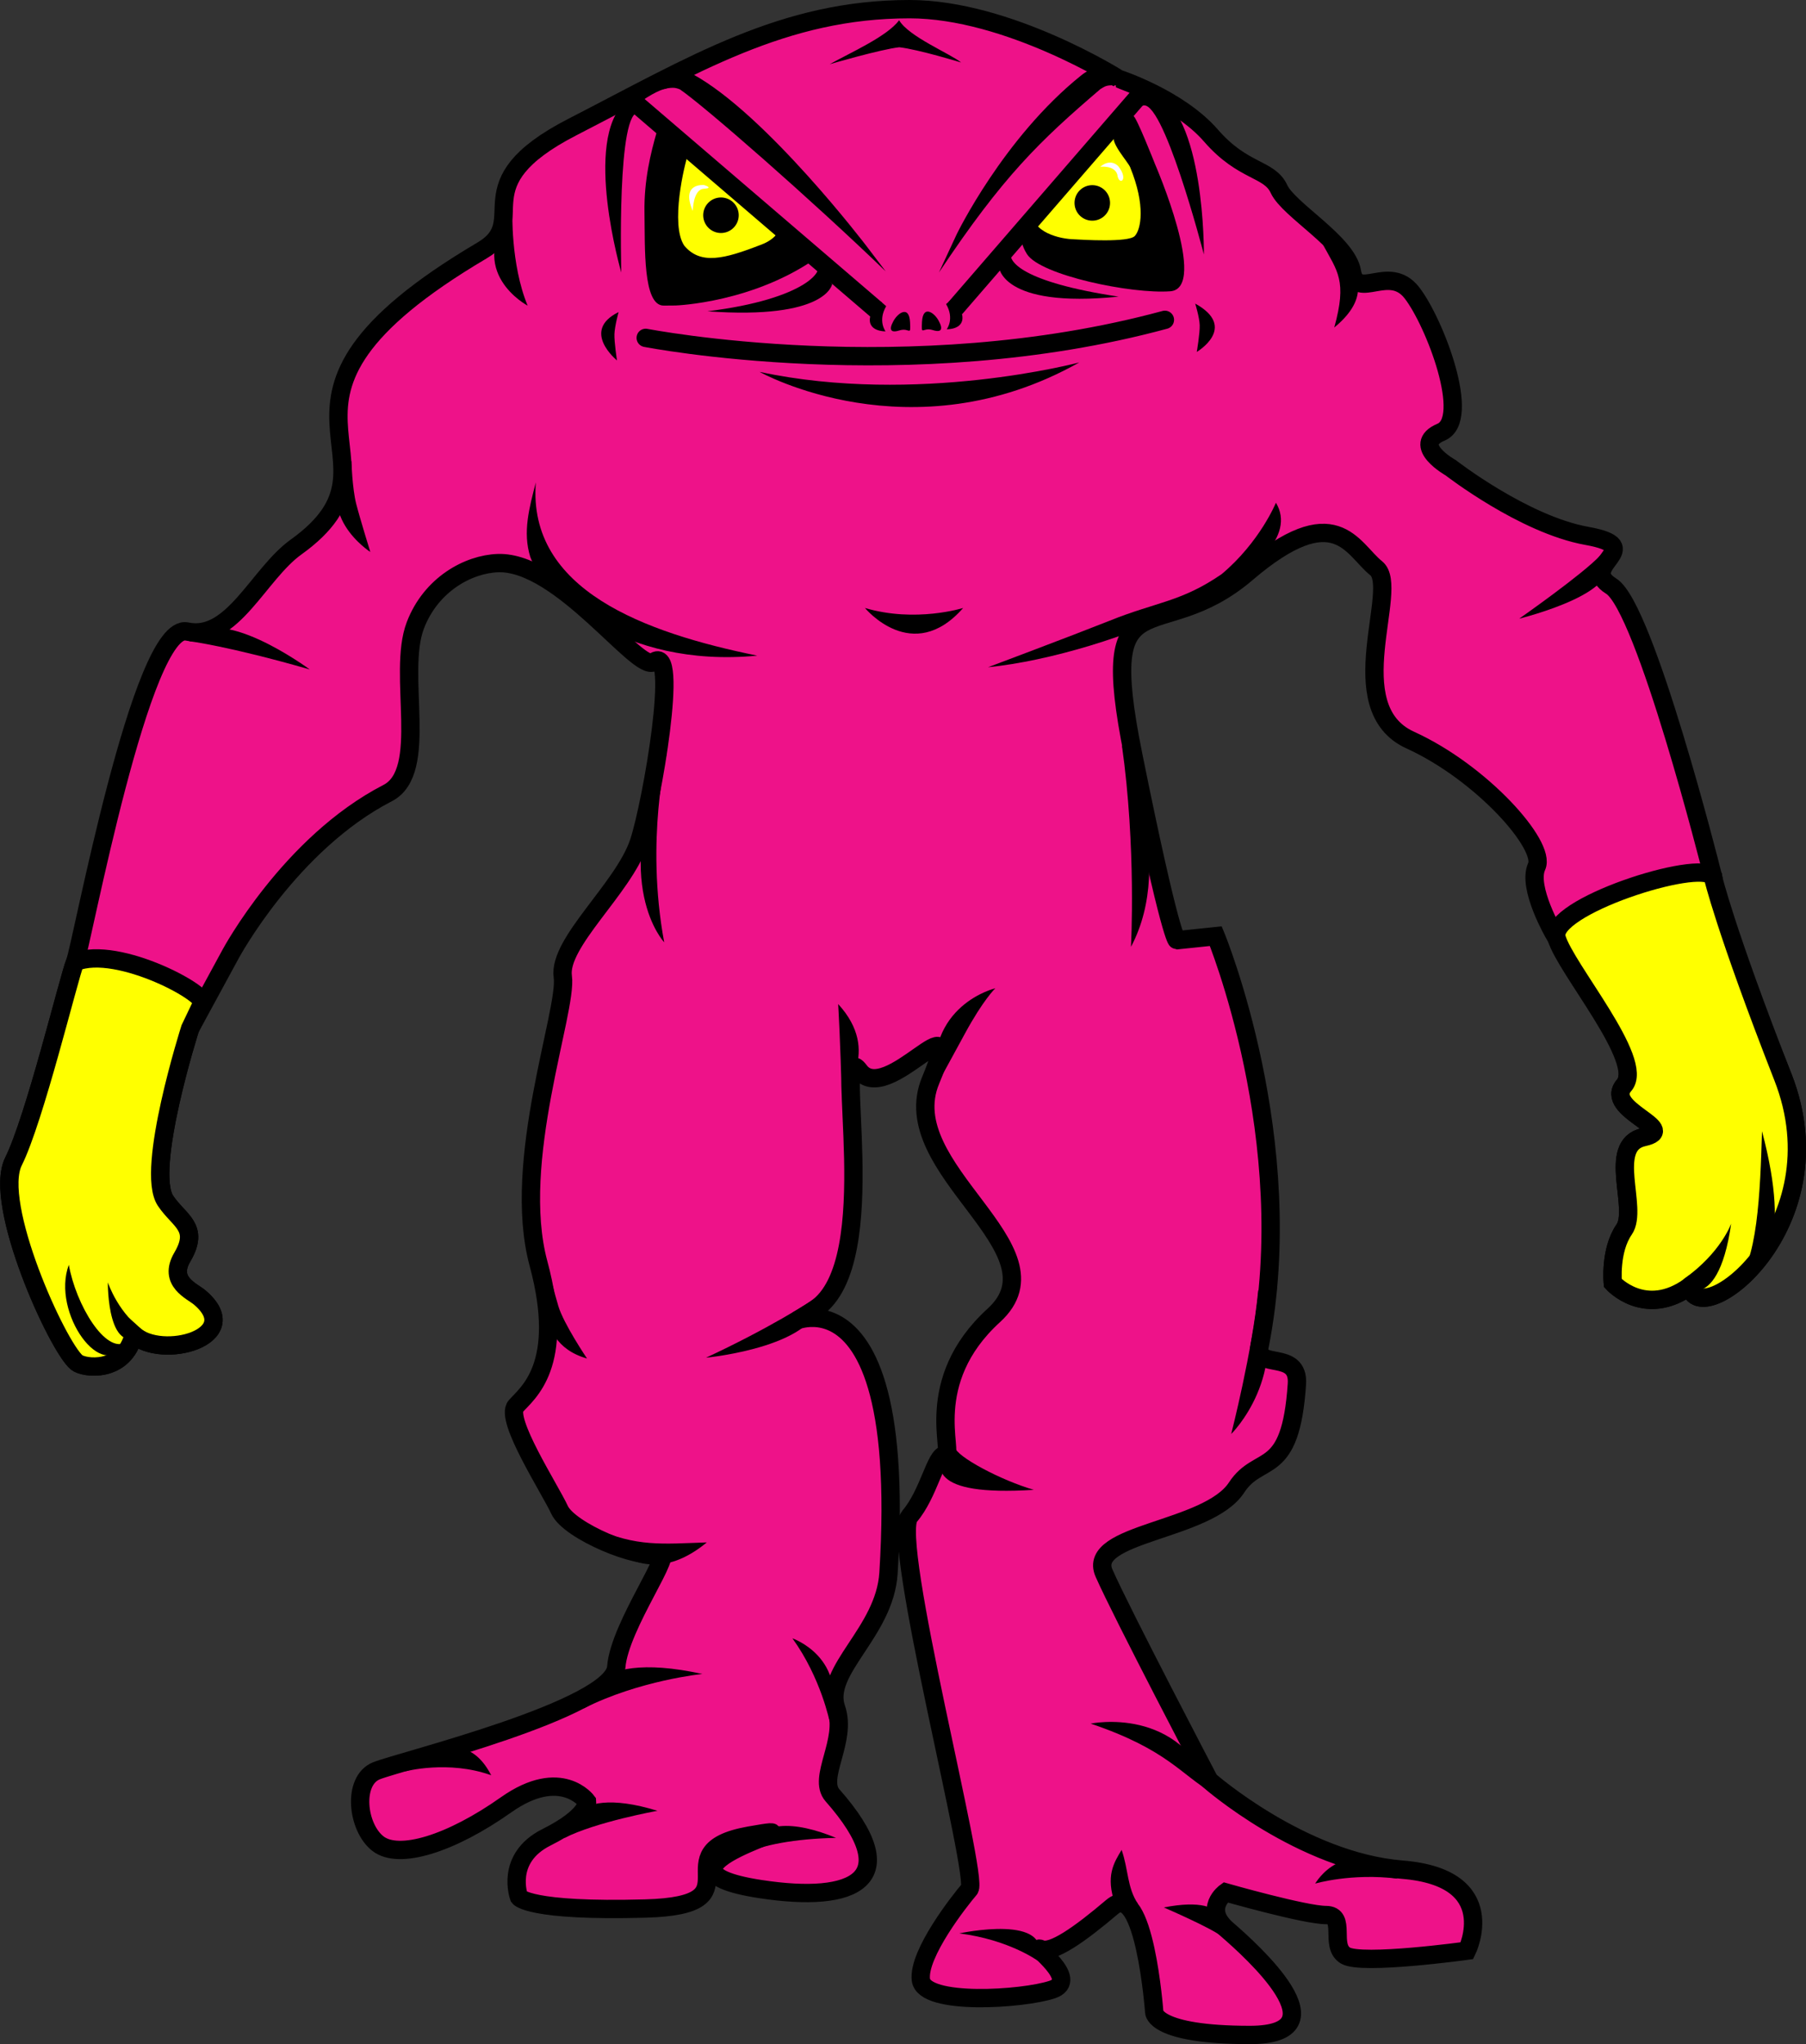 <?xml version="1.0" encoding="UTF-8" standalone="no"?>
<svg
   xmlns:dc="http://purl.org/dc/elements/1.1/"
   xmlns:cc="http://creativecommons.org/ns#"
   xmlns:rdf="http://www.w3.org/1999/02/22-rdf-syntax-ns#"
   xmlns:svg="http://www.w3.org/2000/svg"
   xmlns="http://www.w3.org/2000/svg"
   viewBox="0 0 197.026 222.971"
   height="222.971"
   width="197.026"
   id="svg5442"
   version="1.1">
  <rect x="0" y="0" width="197.026" height="222.971" fill="#333333" stroke="none"/>
  <defs
     id="defs5446">
    <clipPath
       id="clipPath7308"
       clipPathUnits="userSpaceOnUse">
      <ellipse
         ry="41.098"
         rx="35.795"
         cy="282.856"
         cx="131.348"
         id="ellipse7310"
         style="opacity:1;fill:#ffffff;fill-opacity:1;fill-rule:nonzero;stroke:none;stroke-width:1;stroke-linecap:round;stroke-miterlimit:4;stroke-dasharray:none;stroke-opacity:1;paint-order:stroke fill markers" />
    </clipPath>
    <clipPath
       id="clipPath7444"
       clipPathUnits="userSpaceOnUse">
      <rect
         y="144.787"
         x="100.477"
         height="265.152"
         width="109.47"
         id="rect7446"
         style="opacity:1;fill:#ffffff;fill-opacity:1;fill-rule:nonzero;stroke:#fff8f8;stroke-width:2;stroke-linecap:round;stroke-miterlimit:4;stroke-dasharray:none;stroke-opacity:1;paint-order:stroke fill markers" />
    </clipPath>
    <mask
       id="mask7972"
       maskUnits="userSpaceOnUse">
      <path
         style="fill:#ffffff;fill-opacity:1;stroke:#000000;stroke-width:0.995px;stroke-linecap:butt;stroke-linejoin:miter;stroke-opacity:1"
         d="m 123.654,170.646 c 0,0 6.507,2.11 10.025,6.156 3.518,4.045 6.332,3.518 7.387,5.804 1.055,2.286 7.387,5.804 7.914,8.97 0.528,3.166 4.045,-0.879 6.507,2.286 2.462,3.166 6.507,13.718 3.166,15.125 -3.342,1.407 1.055,3.869 1.055,3.869 0,0 7.914,6.156 14.773,7.387 6.859,1.231 -1.055,3.166 2.638,5.452 3.693,2.286 10.904,30.954 10.904,30.954 l -2.638,0.528 c 0,0 4.045,5.628 10.377,21.808 6.331,16.181 -9.203,27.872 -10.113,22.688 -4.867,3.522 -8.354,-0.352 -8.354,-0.352 0,0 -0.352,-3.518 1.231,-5.804 1.583,-2.286 -1.935,-9.146 2.11,-10.025 4.045,-0.879 -4.397,-2.99 -2.11,-5.628 2.286,-2.638 -5.628,-16.708 -3.342,-18.643 2.286,-1.935 -4.221,2.286 -4.221,2.286 0,0 -2.99,-5.1 -1.935,-7.387 1.055,-2.286 -5.98,-10.201 -13.718,-13.718 -7.738,-3.518 -1.055,-16.532 -3.693,-18.643 -2.638,-2.111 -4.397,-7.738 -14.07,0.528 -9.673,8.266 -16.356,-0.352 -12.311,19.698 4.045,20.05 4.749,20.138 4.749,20.138 l 4.221,-0.44 c 0,0 9.162,22.196 4.749,44.496 -0.524,2.648 4.302,0.333 4.052,4.108 -0.685,10.343 -4.08,7.459 -6.549,11.233 -3.126,4.775 -16.321,4.885 -14.386,9.282 1.935,4.397 11.432,22.512 11.432,22.512 0,0 10.025,8.794 20.929,9.673 10.904,0.879 7.035,8.794 7.035,8.794 0,0 -11.432,1.583 -13.191,0.528 -1.759,-1.055 0.176,-4.397 -2.111,-4.397 -2.286,0 -10.904,-2.462 -10.904,-2.462 0,0 -2.462,1.759 0.176,4.045 2.638,2.286 12.839,11.432 2.462,11.432 -10.377,0 -10.377,-2.462 -10.377,-2.462 0,0 -1.055,-14.422 -4.573,-11.432 -3.517,2.99 -6.507,5.1 -7.739,4.573 -1.231,-0.528 4.397,3.342 1.231,4.397 -3.166,1.055 -13.894,1.759 -14.246,-1.055 -0.352,-2.814 4.221,-8.618 5.276,-9.849 1.055,-1.231 -8.618,-37.989 -6.507,-40.451 2.111,-2.462 2.814,-6.683 3.869,-6.683 1.055,0 -2.638,-7.914 5.276,-15.125 7.914,-7.211 -10.904,-15.829 -6.859,-25.502 4.045,-9.673 -4.749,2.99 -7.739,-1.055 -2.99,-4.045 2.814,20.753 -4.749,25.854 -7.563,5.1 10.377,-10.552 7.914,28.668 -0.406,6.466 -7.117,10.539 -5.676,14.68 1.222,3.512 -2.076,7.539 -0.402,9.44 8.048,9.136 2.445,11.745 -7.816,10.176 -14.949,-2.286 8.618,-7.563 -1.231,-5.804 -9.849,1.759 1.407,7.563 -11.256,7.914 -12.663,0.352 -13.718,-1.231 -13.718,-1.231 0,0 -1.583,-4.221 2.99,-6.507 4.573,-2.286 4.397,-3.869 4.397,-3.869 0,0 -2.814,-3.869 -8.794,0.352 -5.98,4.221 -11.608,5.98 -13.894,4.221 -2.286,-1.759 -2.814,-6.859 -0.176,-7.914 2.638,-1.055 25.678,-6.683 26.029,-11.256 0.352,-4.573 6.683,-13.015 4.573,-12.311 -2.11,0.704 -9.673,-2.462 -10.728,-4.749 -1.055,-2.286 -5.98,-9.849 -4.749,-11.256 1.231,-1.407 5.452,-4.397 2.462,-15.477 -2.99,-11.08 3.166,-27.436 2.638,-31.13 -0.528,-3.693 6.606,-9.586 8.266,-14.598 1.401,-4.23 4.412,-21.666 1.598,-19.555 -1.65,1.238 -10.105,-10.968 -16.908,-10.73 -3.223,0.112 -7.272,2.32 -8.964,6.764 -2.013,5.288 1.577,15.834 -3.005,18.196 -10.599,5.463 -17.041,17.462 -17.041,17.462 l -4.397,8.09 c 0,0 -4.89,15.356 -2.67,18.689 1.467,2.202 3.744,2.846 1.823,6.11 -1.57,2.668 1.055,3.674 1.902,4.395 5.039,4.29 -4.131,6.815 -7.174,4.028 -1.054,4.239 -5.426,3.646 -6.192,3.007 -2.11,-1.759 -9.145,-17.236 -6.859,-21.808 2.286,-4.573 5.98,-19.874 6.683,-21.633 0.703,-1.759 7.211,-36.934 12.135,-35.878 4.924,1.055 7.787,-6.253 11.844,-9.162 13.672,-9.801 -8.09,-15.49 20.195,-32.19 5.544,-3.273 -2.365,-7.138 9.813,-13.397 13.206,-6.787 22.899,-12.787 36.587,-12.787 10.728,0 22.688,7.563 22.688,7.563 z"
         id="path7974" />
    </mask>
  </defs>
  <g
     transform="translate(-2.241,-160.953)"
     style="display:inline"
     id="layer18">
    <path
       id="path7323"
       d="m 124.274,169.554 c 0,0 6.541,2.121 10.076,6.187 3.536,4.066 6.364,3.536 7.425,5.834 1.061,2.298 7.425,5.834 7.955,9.016 0.53,3.182 4.066,-0.884 6.541,2.298 2.475,3.182 6.541,13.789 3.182,15.203 -3.359,1.414 1.061,3.889 1.061,3.889 0,0 7.955,6.187 14.849,7.425 6.894,1.237 -1.061,3.182 2.652,5.48 3.712,2.298 10.96,31.113 10.96,31.113 l -2.652,0.53 c 0,0 4.066,5.657 10.43,21.92 6.364,16.263 -9.25,28.015 -10.165,22.804 -4.892,3.54 -8.397,-0.354 -8.397,-0.354 0,0 -0.354,-3.536 1.237,-5.834 1.591,-2.298 -1.945,-9.192 2.121,-10.076 4.066,-0.884 -4.419,-3.005 -2.121,-5.657 2.298,-2.652 -5.657,-16.794 -3.359,-18.738 2.298,-1.945 -4.243,2.298 -4.243,2.298 0,0 -3.005,-5.127 -1.945,-7.425 1.061,-2.298 -6.01,-10.253 -13.789,-13.789 -7.778,-3.536 -1.061,-16.617 -3.712,-18.738 -2.652,-2.121 -4.419,-7.778 -14.142,0.53 -9.723,8.309 -16.44,-0.354 -12.374,19.799 4.066,20.153 4.773,20.241 4.773,20.241 l 4.243,-0.442 c 0,0 9.209,22.31 4.773,44.724 -0.527,2.661 4.324,0.335 4.073,4.129 -0.688,10.397 -4.1,7.498 -6.583,11.29 -3.142,4.799 -16.405,4.911 -14.46,9.33 1.945,4.419 11.49,22.627 11.49,22.627 0,0 10.076,8.839 21.036,9.723 10.96,0.884 7.071,8.839 7.071,8.839 0,0 -11.49,1.591 -13.258,0.53 -1.768,-1.061 0.177,-4.419 -2.121,-4.419 -2.298,0 -10.96,-2.475 -10.96,-2.475 0,0 -2.475,1.768 0.177,4.066 2.652,2.298 12.905,11.49 2.475,11.49 -10.43,0 -10.43,-2.475 -10.43,-2.475 0,0 -1.061,-14.496 -4.596,-11.49 -3.536,3.005 -6.541,5.127 -7.778,4.596 -1.237,-0.53 4.419,3.359 1.237,4.419 -3.182,1.061 -13.965,1.768 -14.319,-1.061 -0.354,-2.828 4.243,-8.662 5.303,-9.899 1.061,-1.237 -8.662,-38.184 -6.541,-40.659 2.121,-2.475 2.828,-6.718 3.889,-6.718 1.061,0 -2.652,-7.955 5.303,-15.203 7.955,-7.248 -10.96,-15.91 -6.894,-25.633 4.066,-9.723 -4.773,3.005 -7.778,-1.061 -3.005,-4.066 2.828,20.86 -4.773,25.986 -7.601,5.127 10.43,-10.607 7.955,28.815 -0.408,6.499 -7.153,10.593 -5.705,14.755 1.228,3.53 -2.087,7.578 -0.404,9.489 8.09,9.183 2.458,11.805 -7.856,10.228 -15.026,-2.298 8.662,-7.601 -1.237,-5.834 -9.899,1.768 1.414,7.601 -11.314,7.955 -12.728,0.354 -13.789,-1.237 -13.789,-1.237 0,0 -1.591,-4.243 3.005,-6.541 4.596,-2.298 4.419,-3.889 4.419,-3.889 0,0 -2.828,-3.889 -8.839,0.354 -6.01,4.243 -11.667,6.01 -13.965,4.243 -2.298,-1.768 -2.828,-6.894 -0.177,-7.955 2.652,-1.061 25.809,-6.718 26.163,-11.314 0.354,-4.596 6.718,-13.081 4.596,-12.374 -2.121,0.707 -9.723,-2.475 -10.783,-4.773 -1.061,-2.298 -6.01,-9.899 -4.773,-11.314 1.237,-1.414 5.48,-4.419 2.475,-15.556 -3.005,-11.137 3.182,-27.577 2.652,-31.289 -0.53,-3.712 6.64,-9.635 8.309,-14.672 1.409,-4.252 4.434,-21.777 1.606,-19.655 -1.659,1.244 -10.157,-11.024 -16.995,-10.785 -3.24,0.113 -7.31,2.332 -9.01,6.798 -2.023,5.315 1.585,15.915 -3.021,18.289 -10.654,5.491 -17.128,17.551 -17.128,17.551 l -4.419,8.132 c 0,0 -4.915,15.435 -2.683,18.785 1.474,2.214 3.763,2.86 1.833,6.142 -1.578,2.682 1.06,3.693 1.911,4.418 5.065,4.312 -4.152,6.85 -7.211,4.049 -1.059,4.261 -5.453,3.664 -6.224,3.022 -2.121,-1.768 -9.192,-17.324 -6.894,-21.92 2.298,-4.596 6.01,-19.976 6.718,-21.744 0.707,-1.768 7.248,-37.123 12.198,-36.062 4.95,1.061 7.827,-6.286 11.905,-9.209 13.742,-9.852 -8.132,-15.569 20.299,-32.355 5.572,-3.29 -2.377,-7.175 9.864,-13.466 13.273,-6.822 23.016,-12.852 36.775,-12.852 10.783,0 22.804,7.601 22.804,7.601 z"
       style="fill:#ee1289;fill-opacity:1;stroke:#000000;stroke-width:2;stroke-linecap:butt;stroke-linejoin:miter;stroke-miterlimit:4;stroke-dasharray:none;stroke-opacity:1" />
  </g>
  <g
     transform="translate(-2.241,-160.953)"
     id="g5756"
     style="display:inline">
    <path
       style="fill:#ffff00;fill-opacity:1;stroke:#000000;stroke-width:2;stroke-linecap:butt;stroke-linejoin:miter;stroke-miterlimit:4;stroke-dasharray:none;stroke-opacity:1"
       d="m 189.097,256.546 c 0,0 1.292,5.64 7.656,21.903 6.364,16.263 -9.25,28.015 -10.165,22.804 -4.892,3.54 -8.397,-0.354 -8.397,-0.354 0,0 -0.354,-3.536 1.237,-5.834 1.591,-2.298 -1.945,-9.192 2.121,-10.076 4.066,-0.884 -4.419,-3.005 -2.121,-5.657 2.298,-2.652 -6.407,-12.727 -7.375,-16.082 -0.967,-3.352 15.576,-8.641 17.044,-6.705 z"
       id="path5754" />
  </g>
  <g
     transform="translate(-2.241,-160.953)"
     id="g5748"
     style="display:inline">
    <path
       style="fill:#ffff00;fill-opacity:1;stroke:#000000;stroke-width:2;stroke-linecap:butt;stroke-linejoin:miter;stroke-miterlimit:4;stroke-dasharray:none;stroke-opacity:1"
       d="m 24.236,270.515 -1.255,2.631 c 0,0 -4.915,15.435 -2.683,18.785 1.474,2.214 3.763,2.86 1.833,6.142 -1.578,2.682 1.06,3.693 1.911,4.418 5.065,4.312 -4.152,6.85 -7.211,4.049 -1.059,4.261 -5.453,3.664 -6.224,3.022 -2.121,-1.768 -9.192,-17.324 -6.894,-21.92 2.298,-4.596 6.01,-19.976 6.718,-21.744 4.673,-1.955 15.132,3.802 13.806,4.617 z"
       id="path5746" />
    <path
       style="display:inline;opacity:1;fill:#000000;fill-opacity:1;stroke:none;stroke-width:1px;stroke-linecap:butt;stroke-linejoin:miter;stroke-opacity:1"
       d="m 167.983,228.434 c 0,0 12.634,-3.095 8.82,-6.881 -1.847,2 -8.82,6.881 -8.82,6.881 z"
       id="path5327" />
    <path
       style="display:inline;opacity:1;fill:#000000;fill-opacity:1;stroke:none;stroke-width:1.088px;stroke-linecap:butt;stroke-linejoin:miter;stroke-opacity:1"
       d="m 146.543,187.59 c 0,0 7.762,3.754 1.258,9.089 1.427,-5.135 0.35,-6.114 -1.258,-9.089 z"
       id="path5312" />
    <path
       style="display:inline;opacity:1;fill:#000000;fill-opacity:1;stroke:none;stroke-width:1px;stroke-linecap:butt;stroke-linejoin:miter;stroke-opacity:1"
       d="m 127.996,170.979 c 5.724,2.107 5.583,17.731 5.583,17.731 0,0 -4.547,-17.546 -6.765,-16.188 z"
       id="path5848" />
  </g>
  <g
     id="g8462"
     style="display:inline;opacity:1"
     transform="translate(-2.241,-160.953)">
    <path
       style="fill:none;stroke:#000000;stroke-width:2;stroke-linecap:round;stroke-linejoin:miter;stroke-miterlimit:4;stroke-dasharray:none;stroke-opacity:1"
       d="m 72.685,197.806 c 0,0 28.674,5.615 56.64,-1.967"
       id="path8382" />
    <path
       style="display:inline;opacity:1;fill:#000000;fill-opacity:1;stroke:none;stroke-width:1px;stroke-linecap:butt;stroke-linejoin:miter;stroke-opacity:1"
       d="m 145.722,366.411 c 0,0 3.214,-5.61 8.993,-0.54 -5.096,-0.626 -8.993,0.54 -8.993,0.54 z"
       id="path5349" />
    <path
       id="path5369"
       d="m 135.542,372.204 c 0,0 1.84,-4.777 -6.335,-3.192 0,0 5.428,2.347 6.335,3.192 z"
       style="display:inline;opacity:1;fill:#000000;fill-opacity:1;stroke:none;stroke-width:1px;stroke-linecap:butt;stroke-linejoin:miter;stroke-opacity:1" />
    <path
       style="display:inline;opacity:1;fill:#000000;fill-opacity:1;stroke:none;stroke-width:1px;stroke-linecap:butt;stroke-linejoin:miter;stroke-opacity:1"
       d="m 126.377,368.605 c 0,0 -2.278,0.621 -2.478,0.051 -1.078,-3.074 -0.137,-4.52 0.705,-5.92 0.759,2.19 0.594,4.098 1.772,5.869 z"
       id="path5343" />
    <path
       style="display:inline;opacity:1;fill:#000000;fill-opacity:1;stroke:none;stroke-width:1px;stroke-linecap:butt;stroke-linejoin:miter;stroke-opacity:1"
       d="m 106.896,371.843 c 0,0 10.397,-2.257 8.531,2.966 0,0 -3.116,-2.276 -8.531,-2.966 z"
       id="path5347" />
    <path
       style="display:inline;opacity:1;fill:#000000;fill-opacity:1;stroke:none;stroke-width:1px;stroke-linecap:butt;stroke-linejoin:miter;stroke-opacity:1"
       d="m 121.231,348.961 c 0,0 9.813,-2.067 13.297,7.578 -3.491,-2.033 -4.905,-4.734 -13.297,-7.578 z"
       id="path5353" />
    <path
       style="display:inline;opacity:1;fill:#000000;fill-opacity:1;stroke:none;stroke-width:1px;stroke-linecap:butt;stroke-linejoin:miter;stroke-opacity:1"
       d="m 93.45,361.425 c -4.442,-1.834 -8.652,-2.142 -10.014,1.766 1.846,-0.977 5.535,-1.683 10.014,-1.766 z"
       id="path5341" />
    <path
       style="display:inline;opacity:1;fill:#000000;fill-opacity:1;stroke:none;stroke-width:1px;stroke-linecap:butt;stroke-linejoin:miter;stroke-opacity:1"
       d="m 63.824,361.436 c 0,0 -0.171,-6.136 10.14,-2.966 0,0 -6.731,1.216 -10.14,2.966 z"
       id="path5339" />
    <path
       id="path5371"
       d="m 46.448,354.175 c 0,0 5.996,-6.142 9.38,0.42 -4.695,-1.684 -9.38,-0.42 -9.38,-0.42 z"
       style="display:inline;opacity:1;fill:#000000;fill-opacity:1;stroke:none;stroke-width:1.206px;stroke-linecap:butt;stroke-linejoin:miter;stroke-opacity:1" />
    <path
       style="display:inline;opacity:1;fill:#000000;fill-opacity:1;stroke:none;stroke-width:1px;stroke-linecap:butt;stroke-linejoin:miter;stroke-opacity:1"
       d="m 65.928,347.301 c 0,0 -0.291,-6.647 12.939,-3.757 0,0 -6.874,0.692 -12.939,3.757 z"
       id="path5345" />
    <path
       style="display:inline;opacity:1;fill:#000000;fill-opacity:1;stroke:none;stroke-width:1px;stroke-linecap:butt;stroke-linejoin:miter;stroke-opacity:1"
       d="m 88.689,339.659 c 0,0 6.151,2.1 4.074,9.146 0,0 -0.949,-4.826 -4.074,-9.146 z"
       id="path5355" />
    <path
       style="display:inline;opacity:1;fill:#000000;fill-opacity:1;stroke:none;stroke-width:1px;stroke-linecap:butt;stroke-linejoin:miter;stroke-opacity:1"
       d="m 67.096,327.644 c 0,0 4.706,7.773 12.254,1.552 -4.85,0.157 -7.614,0.52 -12.254,-1.552 z"
       id="path5357" />
    <path
       style="display:inline;opacity:1;fill:#000000;fill-opacity:1;stroke:none;stroke-width:1px;stroke-linecap:butt;stroke-linejoin:miter;stroke-opacity:1"
       d="m 62.131,299.357 c 0,0 -2.482,7.917 4.152,9.78 0,0 -2.574,-3.81 -3.135,-5.739 -0.457,-1.572 -0.946,-3.36 -1.017,-4.041 z"
       id="path5325" />
    <path
       id="path5367"
       d="m 79.263,309.048 c 0,0 13.023,-1.24 12.468,-6.903 -0.998,0.819 -5.894,3.848 -12.468,6.903 z"
       style="display:inline;opacity:1;fill:#000000;fill-opacity:1;stroke:none;stroke-width:1px;stroke-linecap:butt;stroke-linejoin:miter;stroke-opacity:1" />
    <path
       style="display:inline;opacity:1;fill:#000000;fill-opacity:1;stroke:none;stroke-width:1px;stroke-linecap:butt;stroke-linejoin:miter;stroke-opacity:1"
       d="m 93.68,270.473 c 4.82,5.244 0.374,9.766 0.374,9.766 -0.098,-5.076 -0.374,-9.766 -0.374,-9.766 z"
       id="path5321" />
    <path
       style="display:inline;opacity:1;fill:#000000;fill-opacity:1;stroke:none;stroke-width:1px;stroke-linecap:butt;stroke-linejoin:miter;stroke-opacity:1"
       d="m 110.828,268.751 c 0,0 -7.712,1.815 -6.516,10.794 0,0 1.155,-2.081 3.176,-5.813 2.022,-3.732 3.34,-4.981 3.34,-4.981 z"
       id="path5323" />
    <path
       id="path5365"
       d="m 105.264,318.387 c -0.992,2.523 -1.862,5.81 9.765,5.073 -3.519,-1.012 -8.476,-3.624 -8.623,-4.665 -0.107,-0.754 -0.491,0.586 -1.142,-0.408 z"
       style="display:inline;opacity:1;fill:#000000;fill-opacity:1;stroke:none;stroke-width:1px;stroke-linecap:butt;stroke-linejoin:miter;stroke-opacity:1" />
    <path
       style="display:inline;opacity:1;fill:#000000;fill-opacity:1;stroke:none;stroke-width:1px;stroke-linecap:butt;stroke-linejoin:miter;stroke-opacity:1"
       d="m 139.511,301.682 c 3.591,9.299 -2.953,15.69 -2.953,15.69 0,0 2.322,-9.055 2.953,-15.69 z"
       id="path5317" />
    <path
       style="display:inline;opacity:1;fill:#000000;fill-opacity:1;stroke:none;stroke-width:1px;stroke-linecap:butt;stroke-linejoin:miter;stroke-opacity:1"
       d="m 124.628,242.205 c 0,0 6.018,12.604 0.996,22.028 0,0 0.599,-10.809 -0.996,-22.028 z"
       id="path5359" />
    <path
       style="display:inline;opacity:1;fill:#000000;fill-opacity:1;stroke:none;stroke-width:1px;stroke-linecap:butt;stroke-linejoin:miter;stroke-opacity:1"
       d="m 74.701,263.736 c 0,0 -5.96,-6.329 0.297,-20.663 0,0 -2.377,9.46 -0.297,20.663 z"
       id="path5361" />
    <path
       style="display:inline;opacity:1;fill:#000000;fill-opacity:1;stroke:none;stroke-width:1px;stroke-linecap:round;stroke-linejoin:miter;stroke-opacity:1"
       d="m 141.438,215.79 c 4.348,7.196 -18.075,16.595 -31.407,17.944 0,0 8.701,-3.265 13.207,-5.051 5.169,-2.095 7.848,-2.052 12.283,-5.108 4.17,-3.498 5.917,-7.784 5.917,-7.784 z"
       id="path5304" />
    <path
       style="display:inline;opacity:1;fill:#000000;fill-opacity:1;stroke:none;stroke-width:1px;stroke-linecap:butt;stroke-linejoin:miter;stroke-opacity:1"
       d="m 96.603,227.269 c 0,0 5.18,6.308 10.714,0 0,0 -5.194,1.643 -10.714,0 z"
       id="path5363" />
    <path
       style="display:inline;opacity:1;fill:#000000;fill-opacity:1;stroke:none;stroke-width:1px;stroke-linecap:round;stroke-linejoin:miter;stroke-opacity:1"
       d="m 60.698,213.569 c -0.91,11.743 11.89,16.403 24.158,18.901 -14.841,1.409 -23.341,-6.837 -24.77,-10.788 -0.835,-2.692 -0.11,-5.313 0.612,-8.113 z"
       id="path5306" />
    <path
       style="display:inline;opacity:1;fill:#000000;fill-opacity:1;stroke:none;stroke-width:1px;stroke-linecap:butt;stroke-linejoin:miter;stroke-opacity:1"
       d="m 191.414,301.051 c 0,0 0.697,0.489 1.489,-0.284 1.409,-1.376 4.896,-3.816 1.565,-16.423 -0.195,6.554 -0.476,14.62 -3.054,16.707 z"
       id="path5331-0" />
    <path
       style="display:inline;opacity:1;fill:#000000;fill-opacity:1;stroke:none;stroke-width:1.009px;stroke-linecap:butt;stroke-linejoin:miter;stroke-opacity:1"
       d="m 185.989,300.431 c -1.01,0.718 3.598,4.661 5.114,-6.01 0,0 -1.098,3.153 -5.114,6.01 z"
       id="path5337-3" />
    <path
       style="display:inline;opacity:1;fill:#000000;fill-opacity:1;stroke:none;stroke-width:1px;stroke-linecap:butt;stroke-linejoin:miter;stroke-opacity:1"
       d="m 111.202,189.981 c 0,0 0.138,4.64 13.07,3.328 -10.518,-1.587 -12.199,-3.869 -11.699,-4.932 z"
       id="path5842" />
    <path
       style="display:inline;opacity:1;fill:#000000;fill-opacity:1;stroke:none;stroke-width:0.955;stroke-linecap:round;stroke-linejoin:miter;stroke-miterlimit:4;stroke-dasharray:none;stroke-opacity:1"
       d="m 85.107,201.516 c 0,0 16.547,9.288 34.878,-1.03 0,0 -17.662,4.709 -34.878,1.03 z"
       id="path5351" />
    <path
       style="display:inline;opacity:1;fill:#000000;fill-opacity:1;stroke:none;stroke-width:1px;stroke-linecap:butt;stroke-linejoin:miter;stroke-opacity:1"
       d="m 69.551,200.266 c 0,0 -3.985,-3.224 0.174,-5.271 0,0 -0.424,1.53 -0.453,2.409 -0.029,0.878 0.279,2.862 0.279,2.862 z"
       id="path5310" />
    <path
       id="path5375"
       d="m 92.752,167.96 c 2.327,-1.3 6.257,-3.027 7.581,-4.799 1.018,1.773 5.564,3.639 6.761,4.608 0,0 -4.661,-1.427 -6.744,-1.661 -2.004,0.215 -7.598,1.852 -7.598,1.852 z"
       style="display:inline;opacity:1;fill:#000000;fill-opacity:1;stroke:none;stroke-width:1.194px;stroke-linecap:butt;stroke-linejoin:miter;stroke-opacity:1" />
    <path
       style="display:inline;opacity:1;fill:#000000;fill-opacity:1;stroke:none;stroke-width:1px;stroke-linecap:butt;stroke-linejoin:miter;stroke-opacity:1"
       d="m 93.025,191.938 c 0,0 -0.543,3.91 -13.609,2.971 10.786,-1.337 13.16,-4.628 11.744,-5.385 z"
       id="path5846" />
    <path
       style="display:inline;opacity:1;fill:#000000;fill-opacity:1;stroke:none;stroke-width:1px;stroke-linecap:butt;stroke-linejoin:miter;stroke-opacity:1"
       d="m 70.439,172.098 c -4.615,4.176 -0.417,18.584 -0.417,18.584 0,0 -0.527,-18.118 1.982,-17.432 z"
       id="path5852" />
    <path
       style="display:inline;opacity:1;fill:#000000;fill-opacity:1;stroke:none;stroke-width:1px;stroke-linecap:butt;stroke-linejoin:miter;stroke-opacity:1"
       d="m 22.9,230.895 c 2.803,-4.554 13.131,3.08 13.131,3.08 -8.881,-2.557 -13.131,-3.08 -13.131,-3.08 z"
       id="path5329" />
    <path
       style="display:inline;opacity:1;fill:#000000;fill-opacity:1;stroke:none;stroke-width:1px;stroke-linecap:butt;stroke-linejoin:miter;stroke-opacity:1"
       d="m 15.946,307.388 c -2.449,4.641 -8.149,-3.246 -6.196,-8.471 0.784,4.4 4.003,9.69 6.196,8.471 z"
       id="path5333" />
    <path
       style="display:inline;opacity:1;fill:#000000;fill-opacity:1;stroke:none;stroke-width:1px;stroke-linecap:butt;stroke-linejoin:miter;stroke-opacity:1"
       d="m 14.007,300.837 c 0,0 -0.1,8.754 4.197,5.458 -2.988,-1.827 -4.197,-5.458 -4.197,-5.458 z"
       id="path5335" />
  </g>
  <g
     transform="translate(-2.241,-160.953)"
     id="g4862"
     style="display:inline">
    <circle
       style="opacity:1;fill:#ffff00;fill-opacity:1;stroke:none;stroke-width:4.259;stroke-linecap:round;stroke-miterlimit:4;stroke-dasharray:none;stroke-opacity:1"
       id="circle4858"
       cx="121.209"
       cy="182.378"
       r="6.91" />
    <circle
       style="opacity:1;fill:#ffff00;fill-opacity:1;stroke:none;stroke-width:4.669;stroke-linecap:round;stroke-miterlimit:4;stroke-dasharray:none;stroke-opacity:1"
       id="circle4860"
       cx="80.963"
       cy="184.467"
       r="7.575" />
  </g>
  <g
     transform="translate(-2.241,-160.953)"
     style="display:inline"
     id="layer8">
    <circle
       r="1.938"
       cy="183.087"
       cx="121.404"
       id="path5380"
       style="opacity:1;fill:#000000;fill-opacity:1;stroke:none;stroke-width:1.002;stroke-linecap:round;stroke-miterlimit:4;stroke-dasharray:none;stroke-opacity:1" />
    <circle
       r="1.938"
       cy="184.431"
       cx="80.895"
       id="path5380-2"
       style="display:inline;opacity:1;fill:#000000;fill-opacity:1;stroke:none;stroke-width:1.002;stroke-linecap:round;stroke-miterlimit:4;stroke-dasharray:none;stroke-opacity:1" />
  </g>
  <g
     style="display:inline;opacity:1"
     id="g8764"
     transform="translate(-2.241,-160.953)">
    <path
       id="path8750"
       d="m 128.25,178.857 c 0,0 5.88,13.555 1.661,13.869 -4.219,0.314 -14.164,-1.744 -15.634,-4.058 -2.185,-3.442 1.353,-7.425 0.72,-5.013 -0.631,2.402 2.464,3.291 4.157,3.388 1.302,0.074 6.214,0.371 6.887,-0.347 0.673,-0.718 1.206,-3.309 -0.504,-7.499 -0.249,-0.61 -2.187,-2.682 -1.752,-3.473 0.638,-1.163 2.096,-2.118 2.096,-2.118 0.284,-0.047 2.369,5.25 2.369,5.25 z"
       style="fill:#000000;fill-opacity:1;stroke:none;stroke-width:1.436px;stroke-linecap:butt;stroke-linejoin:miter;stroke-opacity:1" />
    <path
       id="path8752"
       d="m 75.945,194.275 c 0,0 8.608,-0.274 15.674,-5.395 0.643,-0.466 -4.96,-5.998 -4.332,-3.874 0.398,1.346 -1.044,2.308 -2.077,2.662 -3.953,1.534 -6.541,2.206 -8.321,0.078 -1.54,-2.297 0.005,-8.803 0.434,-10.041 0.254,-0.733 -3.009,-3.817 -3.432,-2.356 -0.657,2.271 -1.398,5.277 -1.34,8.749 0.064,3.816 -0.192,10.208 2.102,10.188 z"
       style="fill:#000000;fill-opacity:1;stroke:none;stroke-width:1.335px;stroke-linecap:butt;stroke-linejoin:miter;stroke-opacity:1" />
    <path
       id="path8758"
       d="m 77.822,183.968 c 0,0 0.016,-2.344 1.188,-2.422 1.172,-0.078 0.047,-0.406 0.047,-0.406 0,0 -2.594,-0.297 -1.234,2.828 z"
       style="fill:#ffffff;fill-opacity:1;stroke:none;stroke-width:1px;stroke-linecap:butt;stroke-linejoin:miter;stroke-opacity:1" />
    <path
       style="display:inline;opacity:1;fill:#000000;fill-opacity:1;stroke:none;stroke-width:1px;stroke-linecap:butt;stroke-linejoin:miter;stroke-opacity:1"
       d="m 132.804,199.339 c 0,0 4.537,-2.671 -0.174,-5.271 0,0 0.463,1.474 0.492,2.352 0.029,0.878 -0.318,2.918 -0.318,2.918 z"
       id="path5308" />
    <path
       style="display:inline;opacity:1;fill:#ee1289;fill-opacity:1;stroke:none;stroke-width:0.824px;stroke-linecap:butt;stroke-linejoin:miter;stroke-opacity:1"
       d="m 123.509,170.256 c -0.996,-0.324 -1.767,-0.002 -2.259,0.385 -11.424,8.959 -18.941,22.394 -18.941,22.394 1.208,1.192 2.598,2.307 2.876,1.834 0.352,-0.304 0.393,-0.361 0.676,-0.635 l 20.471,-22.638 c -1.073,-0.549 -1.723,-0.834 -2.823,-1.339 z"
       id="path5830" />
    <path
       style="display:inline;opacity:1;fill:#ffffff;fill-opacity:1;stroke:#000000;stroke-width:2;stroke-linecap:butt;stroke-linejoin:miter;stroke-miterlimit:4;stroke-dasharray:none;stroke-opacity:1"
       d="m 106.441,194.578 20.442,-23.613 z"
       id="path5850" />
    <path
       style="display:inline;opacity:1;fill:#000000;fill-opacity:1;stroke:none;stroke-width:1px;stroke-linecap:butt;stroke-linejoin:miter;stroke-opacity:1"
       d="m 106.607,186.517 c 0,0 5.091,-10.53 13.589,-17.342 2.803,-2.247 4.106,1.123 4.106,1.123 -1.392,-0.129 -1.467,0.064 -1.999,0.359 -6.638,5.676 -10.625,9.499 -17.628,20.018 z"
       id="path5834" />
    <path
       style="display:inline;opacity:1;fill:#000000;fill-opacity:1;stroke:none;stroke-width:0.6;stroke-linecap:butt;stroke-linejoin:miter;stroke-miterlimit:4;stroke-dasharray:none;stroke-opacity:1"
       d="m 105.524,196.87 c 0,0 0.877,-1.138 -0.07,-2.746 0.922,-0.786 0.458,-0.594 1.875,-0.156 -0.211,0.223 -0.291,0.348 -0.373,0.672 -0.05,0.199 0.204,0.445 0.229,0.551 0.423,1.74 -1.662,1.679 -1.662,1.679 z"
       id="path5373-5" />
    <path
       id="path5856"
       d="m 104.713,196.08 c -0.418,-0.942 -1.789,-2.012 -1.887,-0.001 -0.08,1.611 0.046,0.519 1.168,0.878 1.503,0.481 0.719,-0.877 0.719,-0.877 z"
       style="display:inline;opacity:1;fill:#000000;fill-opacity:1;stroke:none;stroke-width:3.288px;stroke-linecap:butt;stroke-linejoin:miter;stroke-opacity:1" />
    <path
       style="display:inline;opacity:1;fill:#ee1289;fill-opacity:1;stroke:none;stroke-width:0.837px;stroke-linecap:butt;stroke-linejoin:miter;stroke-opacity:1"
       d="m 71.61,172.38 c 1.087,-0.724 2.39,-1.638 3.433,-1.778 0.704,-0.094 1.005,-0.152 1.631,0.18 14.935,11.222 24.812,22.517 24.812,22.517 l -1.582,3.27 -1.754,-0.652 c 0.184,-0.583 0.178,-1.309 0.083,-1.408 -0.156,-0.043 -25.747,-22.443 -25.747,-22.443 z"
       id="path5836" />
    <path
       id="path5854"
       d="m 99.637,196.121 c 0.418,-0.942 1.789,-2.012 1.887,-10e-4 0.08,1.611 -0.046,0.519 -1.168,0.878 -1.503,0.481 -0.719,-0.877 -0.719,-0.877 z"
       style="display:inline;opacity:1;fill:#000000;fill-opacity:1;stroke:none;stroke-width:3.288px;stroke-linecap:butt;stroke-linejoin:miter;stroke-opacity:1" />
    <path
       style="display:inline;opacity:1;fill:#000000;fill-opacity:1;stroke:none;stroke-width:1px;stroke-linecap:butt;stroke-linejoin:miter;stroke-opacity:1"
       d="m 96.77,187.794 c 0,0 -10.94,-14.371 -18.947,-18.747 -3.152,-1.723 -3.601,1.702 -3.601,1.702 1.364,-0.304 1.633,-0.269 2.199,-0.044 2.636,1.795 14.376,12.06 22.448,19.852 z"
       id="path5840" />
    <path
       style="display:inline;opacity:1;fill:none;stroke:#000000;stroke-width:2;stroke-linecap:butt;stroke-linejoin:miter;stroke-miterlimit:4;stroke-dasharray:none;stroke-opacity:1"
       d="m 71.257,171.949 26.573,22.775 z"
       id="path5824" />
    <path
       style="display:inline;opacity:1;fill:#000000;fill-opacity:1;stroke:none;stroke-width:0.6;stroke-linecap:butt;stroke-linejoin:miter;stroke-miterlimit:4;stroke-dasharray:none;stroke-opacity:1"
       d="m 98.851,197.097 c 0,0 -0.877,-1.138 0.07,-2.746 -0.922,-0.786 -0.458,-0.594 -1.875,-0.156 0.211,0.223 0.291,0.348 0.373,0.672 0.05,0.199 -0.204,0.445 -0.229,0.551 -0.423,1.74 1.662,1.679 1.662,1.679 z"
       id="path5373" />
    <path
       style="display:inline;opacity:1;fill:#000000;fill-opacity:1;stroke:none;stroke-width:1.193px;stroke-linecap:butt;stroke-linejoin:miter;stroke-opacity:1"
       d="m 59.803,194.293 c 0,0 -6.948,-3.675 -1.662,-10.396 0,0 -0.216,5.86 1.662,10.396 z"
       id="path5319" />
    <path
       style="display:inline;opacity:1;fill:#000000;fill-opacity:1;stroke:none;stroke-width:1px;stroke-linecap:butt;stroke-linejoin:miter;stroke-opacity:1"
       d="m 42.639,221.159 c 0,0 -6.597,-4.255 -2.067,-9.924 0,0 0.106,3.028 0.524,4.659 0.418,1.632 1.543,5.264 1.543,5.264 z"
       id="path5315" />
  </g>
  <g
     transform="translate(-2.241,-160.953)"
     style="display:inline"
     id="layer7">
    <path
       id="path5396"
       d="m 122.285,179.144 c 0,0 1.541,-0.185 1.851,0.854 0.143,1.277 1.325,0.635 0.095,-0.928 -0.95,-0.906 -1.946,0.074 -1.946,0.074 z"
       style="fill:#ffffff;fill-opacity:1;stroke:none;stroke-width:1px;stroke-linecap:butt;stroke-linejoin:miter;stroke-opacity:1" />
  </g>
</svg>
